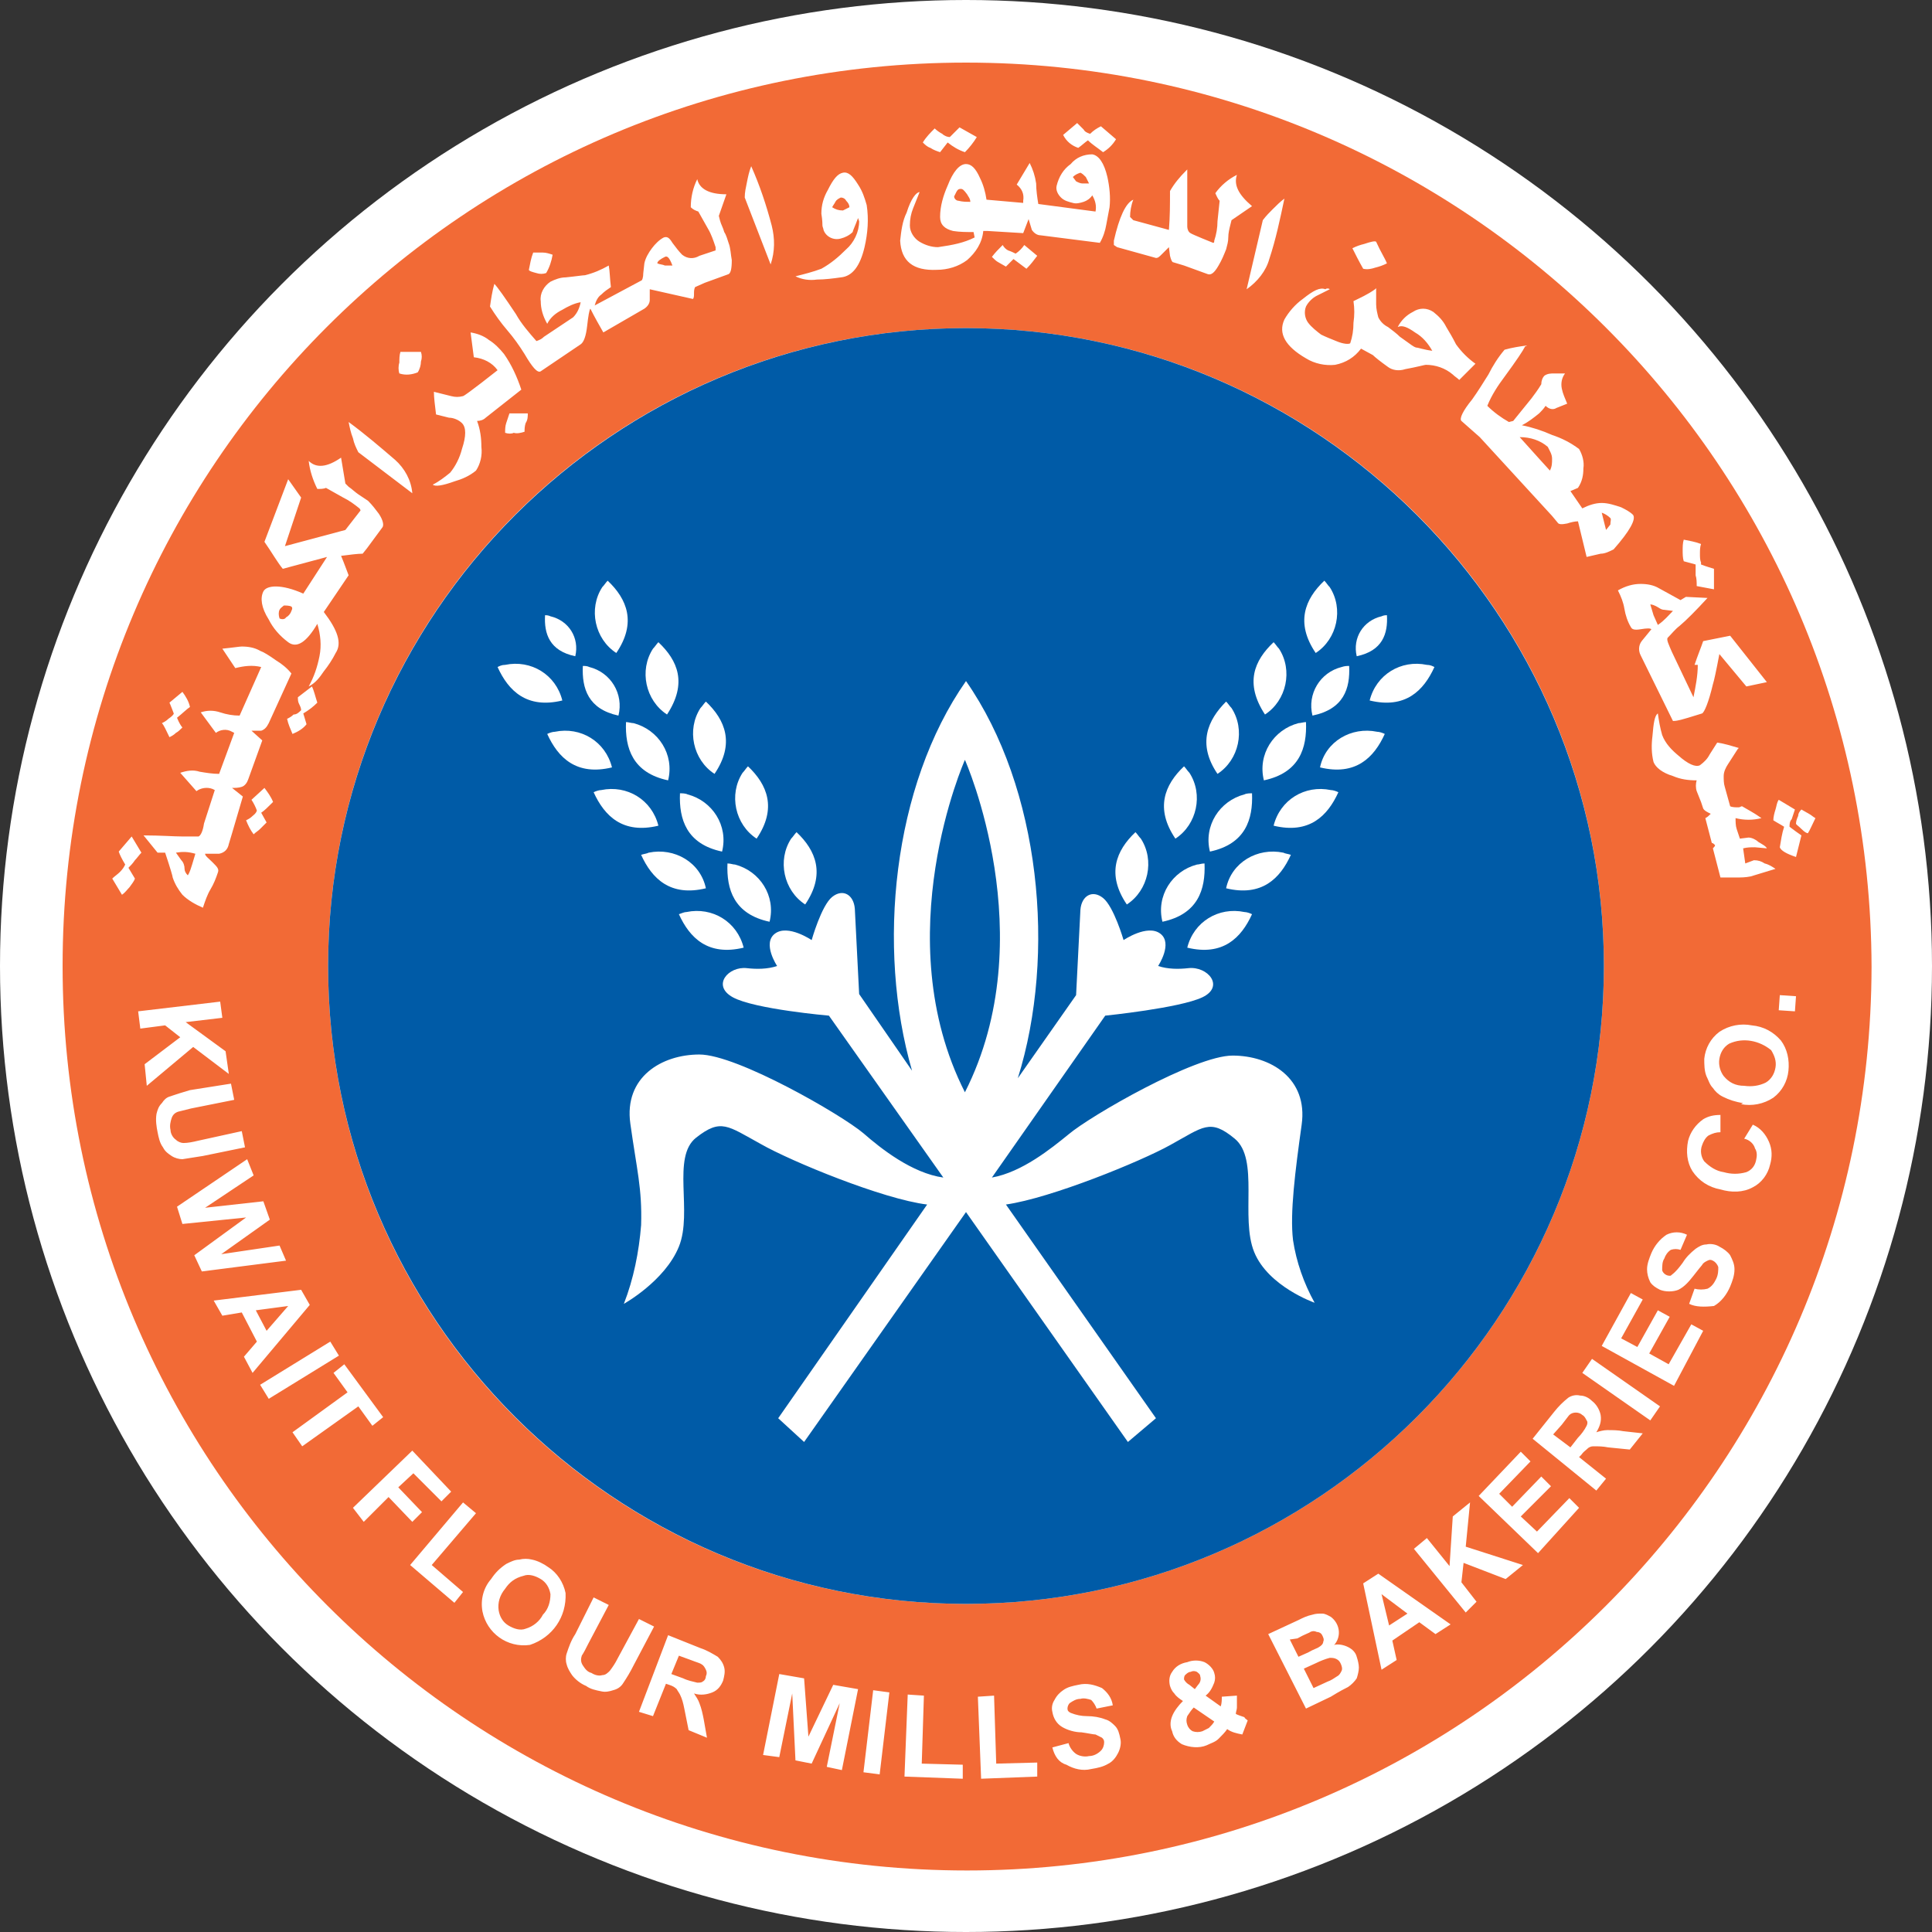 <?xml version="1.0" encoding="utf-8"?>
<!-- Generator: Adobe Illustrator 23.0.2, SVG Export Plug-In . SVG Version: 6.00 Build 0)  -->
<svg version="1.1" id="Layer_1" xmlns="http://www.w3.org/2000/svg" xmlns:xlink="http://www.w3.org/1999/xlink" x="0px" y="0px"
	 viewBox="0 0 179 179" style="enable-background:new 0 0 179 179;" xml:space="preserve">
<rect x="0" y="0" width="179" height="179" fill="#333333" stroke="none"/>
<style type="text/css">
	.st0{fill:#FFFFFF;}
	.st1{fill:#F26A36;}
	.st2{fill:#005BA7;}
</style>
<title>logo</title>
<g id="Layer_3">
	<circle class="st0" cx="89.5" cy="89.5" r="89.5"/>
</g>
<path class="st1" d="M89.5,5.8C43.2,5.8,5.8,43.2,5.8,89.5s37.5,83.8,83.8,83.8c46.2,0,83.7-37.5,83.8-83.7
	C173.3,43.3,135.8,5.8,89.5,5.8C89.5,5.8,89.5,5.8,89.5,5.8 M89.5,148.6c-32.6,0-59.1-26.4-59.1-59.1c0-32.6,26.4-59.1,59.1-59.1
	c32.6,0,59.1,26.4,59.1,59.1c0,0,0,0,0,0C148.6,122.1,122.1,148.6,89.5,148.6L89.5,148.6"/>
<path class="st2" d="M30.4,89.5c0-32.6,26.5-59.1,59.1-59.1s59.1,26.5,59.1,59.1s-26.5,59.1-59.1,59.1l0,0
	C56.9,148.6,30.4,122.1,30.4,89.5"/>
<path class="st0" d="M111.6,80c0.1,2.4-0.6,4.7-3.9,5.4c-0.6-2.4,0.9-4.7,3.2-5.3C111.1,80.1,111.3,80,111.6,80"/>
<path class="st0" d="M116,73.5c0.1,2.4-0.6,4.7-3.9,5.4c-0.6-2.4,0.9-4.7,3.2-5.3C115.5,73.5,115.8,73.5,116,73.5"/>
<path class="st0" d="M121,66.9c0.1,2.4-0.6,4.7-3.9,5.4c-0.6-2.4,0.9-4.7,3.2-5.3C120.5,67,120.8,66.9,121,66.9"/>
<path class="st0" d="M125,61.7c0.1,2.1-0.5,4-3.4,4.6c-0.5-2,0.7-4,2.7-4.5C124.6,61.7,124.8,61.7,125,61.7"/>
<path class="st0" d="M128.5,57c0.1,1.7-0.4,3.3-2.8,3.8c-0.4-1.7,0.6-3.3,2.3-3.7C128.2,57,128.4,57,128.5,57"/>
<path class="st0" d="M116,84.7c-1,2.2-2.7,3.9-6,3.1c0.6-2.4,2.9-3.8,5.3-3.3C115.5,84.5,115.8,84.6,116,84.7"/>
<path class="st0" d="M119.6,79.2c-1,2.2-2.7,3.9-6,3.1c0.5-2.4,2.9-3.8,5.3-3.3C119.1,79.1,119.3,79.1,119.6,79.2"/>
<path class="st0" d="M124,73.4c-1,2.2-2.7,3.9-6,3.1c0.6-2.4,2.9-3.8,5.3-3.3C123.5,73.2,123.8,73.3,124,73.4"/>
<path class="st0" d="M128.3,68c-1,2.2-2.7,3.9-6,3.1c0.5-2.4,2.9-3.8,5.3-3.3C127.8,67.8,128.1,67.9,128.3,68"/>
<path class="st0" d="M132.9,61.8c-1,2.2-2.7,3.9-6,3.1c0.6-2.4,2.9-3.8,5.3-3.3C132.5,61.6,132.7,61.7,132.9,61.8"/>
<path class="st0" d="M105.2,77.1c-1.8,1.7-2.7,3.9-0.8,6.7c2-1.3,2.6-4.1,1.3-6.1C105.5,77.5,105.4,77.3,105.2,77.1"/>
<path class="st0" d="M109.7,71c-1.8,1.7-2.7,3.9-0.8,6.7c2-1.3,2.6-4.1,1.3-6.1C110,71.4,109.9,71.2,109.7,71"/>
<path class="st0" d="M113.6,65c-1.7,1.7-2.7,3.9-0.8,6.7c2-1.3,2.6-4.1,1.3-6.1C113.9,65.4,113.8,65.2,113.6,65"/>
<path class="st0" d="M118,59.5c-1.8,1.7-2.7,3.8-0.8,6.7c2-1.3,2.6-4.1,1.3-6.1C118.3,59.9,118.2,59.7,118,59.5"/>
<path class="st0" d="M122.7,53.8c-1.8,1.7-2.7,3.9-0.8,6.7c2-1.3,2.6-4.1,1.3-6.1C123,54.2,122.9,54,122.7,53.8"/>
<path class="st0" d="M67.4,80c-0.1,2.4,0.6,4.7,3.9,5.4c0.6-2.4-0.9-4.7-3.2-5.3C67.9,80.1,67.7,80,67.4,80"/>
<path class="st0" d="M63,73.5c-0.1,2.4,0.6,4.7,3.9,5.4c0.6-2.4-0.9-4.7-3.2-5.3C63.5,73.5,63.2,73.5,63,73.5"/>
<path class="st0" d="M58,66.9c-0.1,2.4,0.6,4.7,3.9,5.4c0.6-2.4-0.9-4.7-3.2-5.3C58.5,67,58.2,66.9,58,66.9"/>
<path class="st0" d="M54,61.7c-0.1,2.1,0.5,4,3.3,4.6c0.5-2-0.7-4-2.7-4.5C54.4,61.7,54.2,61.7,54,61.7"/>
<path class="st0" d="M50.5,57c-0.1,1.7,0.4,3.3,2.8,3.8c0.4-1.7-0.6-3.3-2.3-3.7C50.8,57,50.6,57,50.5,57"/>
<path class="st0" d="M62.9,84.7c1,2.2,2.7,3.9,6,3.1c-0.6-2.4-2.9-3.8-5.3-3.3C63.4,84.5,63.2,84.6,62.9,84.7"/>
<path class="st0" d="M59.4,79.2c1,2.2,2.7,3.9,6,3.1c-0.5-2.4-2.9-3.8-5.3-3.3C59.9,79.1,59.7,79.1,59.4,79.2"/>
<path class="st0" d="M55,73.4c1,2.2,2.7,3.9,6,3.1c-0.6-2.4-2.9-3.8-5.3-3.3C55.5,73.2,55.2,73.3,55,73.4"/>
<path class="st0" d="M50.7,68c1,2.2,2.7,3.9,6,3.1c-0.6-2.4-2.9-3.8-5.3-3.3C51.2,67.8,50.9,67.9,50.7,68"/>
<path class="st0" d="M46.1,61.8c1,2.2,2.7,3.9,6,3.1c-0.6-2.4-2.9-3.8-5.3-3.3C46.5,61.6,46.3,61.7,46.1,61.8"/>
<path class="st0" d="M73.8,77.1c1.8,1.7,2.7,3.9,0.8,6.7c-2-1.3-2.6-4.1-1.3-6.1C73.5,77.5,73.6,77.3,73.8,77.1"/>
<path class="st0" d="M69.3,71c1.8,1.7,2.7,3.9,0.8,6.7c-2-1.3-2.6-4.1-1.3-6.1C69,71.4,69.1,71.2,69.3,71"/>
<path class="st0" d="M65.4,65c1.8,1.7,2.7,3.9,0.8,6.7c-2-1.3-2.6-4.1-1.3-6.1C65.1,65.4,65.2,65.2,65.4,65"/>
<path class="st0" d="M61,59.5c1.8,1.7,2.7,3.8,0.8,6.7c-2-1.3-2.6-4.1-1.3-6.1C60.7,59.9,60.8,59.7,61,59.5"/>
<path class="st0" d="M56.3,53.8c1.8,1.7,2.7,3.9,0.8,6.7c-2-1.3-2.6-4.1-1.3-6.1C56,54.2,56.1,54,56.3,53.8"/>
<path class="st0" d="M104.5,133.6l-15-21.3l-15,21.3l-2.4-2.2l13.8-19.8c-4.1-0.5-12.6-4-15.4-5.6c-3.1-1.7-3.7-2.4-6-0.6
	s-0.3,6.9-1.6,10.1s-5.1,5.3-5.1,5.3c0.9-2.3,1.4-4.8,1.6-7.3c0.1-3.4-0.4-5.1-1-9.4s2.9-6.4,6.4-6.4s13.2,5.6,15.2,7.3
	c1.6,1.4,4.5,3.7,7.4,4.1l-10.6-15c0,0-6.9-0.6-8.9-1.7s-0.4-2.9,1.3-2.7c0.9,0.1,1.9,0.1,2.8-0.2c0,0-1.4-2.1-0.2-3
	s3.4,0.6,3.4,0.6s0.9-3.2,1.9-4s2-0.2,2.1,1.1l0.4,7.9l4.9,7.1c-3.3-11.4-1.8-26.4,5-36.1c6.9,9.9,8.4,25.3,4.8,36.8l5.4-7.7
	l0.4-7.9c0.1-1.3,1.1-1.9,2.1-1.1c1,0.8,1.9,3.9,1.9,3.9s2.2-1.5,3.4-0.6s-0.2,3-0.2,3c0.9,0.3,1.9,0.3,2.8,0.2
	c1.8-0.2,3.4,1.7,1.3,2.7s-9,1.7-9,1.7l-10.5,15c2.8-0.5,5.5-2.7,7.1-4c2-1.7,11.7-7.3,15.2-7.3s7,2.1,6.4,6.4s-1.1,8.2-0.8,10.7
	c0.3,2,1,4,2,5.8c0,0-4.3-1.5-5.6-4.7s0.5-8.6-1.8-10.5s-2.9-1.1-6,0.6c-2.7,1.5-11,4.9-15.2,5.5l13.9,19.8L104.5,133.6z
	 M89.4,101.2c7.3-14.4,0-30.8,0-30.8S82.1,86.8,89.4,101.2"/>
<path class="st0" d="M11.6,80.1c-0.3-0.5-0.5-0.9-0.6-1.2l1.2-1.4c0.3,0.5,0.6,1,0.9,1.5c-0.2,0.2-0.4,0.5-0.6,0.7
	c-0.2,0.3-0.4,0.5-0.6,0.7l0.6,1c-0.1,0.3-0.3,0.5-0.5,0.8c-0.2,0.2-0.4,0.5-0.7,0.7c-0.3-0.5-0.6-1-0.9-1.5
	c0.2-0.2,0.5-0.4,0.7-0.6C11.4,80.5,11.5,80.3,11.6,80.1 M16.3,79l0.5,0.7c0.2,0.2,0.3,0.5,0.3,0.8c0,0.2,0.1,0.4,0.3,0.6
	c0.2-0.3,0.3-0.7,0.4-1l0.3-1C17.4,78.9,16.9,78.9,16.3,79 M19.9,73.2l-0.2-0.1c-0.5-0.2-1.1-0.1-1.5,0.2l-1.5-1.7
	c0.6-0.2,1.2-0.3,1.8-0.1c0.6,0.1,1.2,0.2,1.8,0.2l1.4-3.8l-0.2-0.1c-0.5-0.3-1.1-0.2-1.5,0.1L18.6,66c0.6-0.2,1.2-0.2,1.8,0
	c0.6,0.2,1.2,0.3,1.8,0.3l2-4.5c-0.8-0.2-1.6-0.1-2.4,0.1l-1.2-1.8c1-0.1,1.6-0.2,1.8-0.2c0.6,0,1.2,0.1,1.7,0.4
	c0.3,0.1,0.8,0.4,1.5,0.9c0.5,0.3,1,0.7,1.4,1.2L24.9,67c-0.2,0.4-0.4,0.6-0.7,0.7c-0.3,0-0.6,0-0.9,0l1,0.9L23,72.2
	c-0.1,0.3-0.3,0.6-0.6,0.7c-0.3,0.1-0.6,0.1-0.9,0.1l1,0.8l-1,3.4l-0.3,1c-0.1,0.5-0.4,0.8-0.9,0.9H19c0,0.2,0.3,0.4,0.7,0.8
	s0.6,0.6,0.5,0.9c-0.2,0.6-0.4,1.1-0.7,1.6c-0.3,0.5-0.5,1.1-0.7,1.7c-0.7-0.3-1.4-0.7-1.9-1.2c-0.4-0.5-0.7-1-0.9-1.6
	c0-0.1-0.2-0.8-0.7-2.3h-0.7l-1.3-1.6c1.6,0,2.8,0.1,3.6,0.1c0.5,0,1,0,1.5,0c0.2-0.1,0.4-0.5,0.5-1.2L19.9,73.2z M165.8,76.6
	c0.4,0.3,0.8,0.6,1.1,0.8l-0.5,2c-0.9-0.3-1.4-0.6-1.5-0.9c0.1-0.6,0.2-1.3,0.4-1.9c-0.3-0.2-0.7-0.4-1-0.6c0-0.3,0.1-0.7,0.2-1
	c0.1-0.3,0.1-0.6,0.3-0.9c0.5,0.3,1,0.6,1.5,0.9c-0.1,0.3-0.2,0.6-0.3,0.9C165.8,76.1,165.8,76.4,165.8,76.6 M166.9,75l0.7,0.4
	c0.2,0.1,0.4,0.3,0.6,0.4c-0.3,0.6-0.5,1.1-0.7,1.4c-0.1,0-0.3-0.1-0.6-0.4s-0.5-0.4-0.5-0.5c0-0.2,0.1-0.5,0.2-0.7
	C166.6,75.4,166.7,75.2,166.9,75 M161,69.4l-0.9,1.4c-0.2,0.3-0.4,0.7-0.4,1.1c0,0.3,0,0.7,0.1,1l0.5,1.8c0.2,0.1,0.5,0.1,0.8,0.1
	c0.1,0,0.2-0.1,0.3-0.1c0.5,0.3,1.1,0.6,1.8,1.1c-0.8,0.2-1.6,0.2-2.4,0c0,0.3,0,0.7,0.1,1c0.1,0.3,0.2,0.6,0.3,0.9l0.8-0.1
	c0.3,0,0.7,0.2,0.9,0.4c0.5,0.3,0.7,0.4,0.8,0.6l-1.1-0.1c-0.4,0-0.7,0-1.1,0.1l0.2,1.4l0.8-0.3c0.4,0,0.7,0.1,1,0.3
	c0.4,0.1,0.7,0.3,1,0.5l-2.3,0.7c-0.5,0.1-0.9,0.1-1.4,0.1h-1.4l-0.7-2.7c0.1-0.1,0.2-0.2,0.2-0.3c-0.1-0.1-0.2-0.2-0.3-0.2
	l-0.6-2.3c0.2-0.1,0.3-0.2,0.5-0.4c-0.4-0.2-0.6-0.3-0.7-0.5l-0.2-0.6l-0.4-1c-0.1-0.3-0.1-0.7,0-1c-0.8,0-1.5-0.1-2.2-0.4
	c-1-0.3-1.6-0.8-1.8-1.3c-0.2-0.8-0.2-1.6-0.1-2.4c0.1-1.2,0.2-1.9,0.5-2.1c0.1,0.7,0.2,1.3,0.4,2c0.3,0.8,0.9,1.4,1.5,1.9
	c0.9,0.8,1.6,1.1,2,0.9c0.4-0.3,0.7-0.6,0.9-1l0.7-1.1c0.7,0.1,1.3,0.3,2,0.5 M156.2,55.3l2,0.1c-1.1,1.2-2,2.1-2.6,2.6
	c-0.4,0.3-0.7,0.7-1.1,1.1c-0.1,0.2,0.1,0.6,0.4,1.3l2,4.2c0.2-1,0.4-2,0.4-3H157c0.3-0.9,0.6-1.6,0.8-2.2l2.5-0.5l3.4,4.3l-1.9,0.4
	l-2.5-3c-0.3,1.6-0.5,2.5-0.6,2.8c-0.4,1.7-0.8,2.6-1,2.7l-1.3,0.4c-0.4,0.1-0.9,0.3-1.4,0.3l-3-6.1c-0.2-0.4-0.2-0.9,0.1-1.3
	l0.9-1.1c-0.1-0.1-0.4-0.1-1,0s-0.8,0-0.9-0.2c-0.3-0.5-0.5-1.1-0.6-1.7c-0.1-0.6-0.3-1.1-0.6-1.7c0.7-0.4,1.4-0.6,2.1-0.6
	c0.6,0,1.2,0.1,1.7,0.4l2,1.1L156.2,55.3z M155,56.6l-0.8-0.1c-0.3,0-0.5-0.2-0.7-0.3c-0.2-0.1-0.4-0.2-0.6-0.2
	c0.1,0.3,0.2,0.7,0.3,1l0.4,0.9C154.2,57.5,154.6,57,155,56.6 M157.6,52.3c0.5,0.2,0.9,0.3,1.2,0.4v1.9c-0.5-0.1-1.1-0.2-1.6-0.3
	c0-0.3,0-0.7-0.1-1c0-0.3,0-0.7,0-1L156,52c-0.1-0.3-0.1-0.7-0.1-1c0-0.3,0-0.7,0.1-1c0.5,0.1,1.1,0.2,1.6,0.4
	c-0.1,0.3-0.1,0.6-0.1,0.9c0,0.3,0,0.6,0.1,0.8 M149.2,48c-0.2-0.2-0.5-0.4-0.8-0.5l0.4,1.6l0.4-0.5C149.2,48.3,149.3,48.1,149.2,48
	 M143.4,41.4c-0.7-0.6-1.6-0.9-2.6-0.9l1.8,2l1,1.1c0.2-0.4,0.2-0.7,0.2-1.1C143.8,42.1,143.6,41.8,143.4,41.4 M141.3,32.1
	c-0.2,0.4-0.8,1.3-1.9,2.8c-0.6,0.8-1.2,1.7-1.6,2.7c0.6,0.6,1.3,1.1,2,1.5l0.4-0.1l1.7-2.1c0.3-0.4,0.6-0.8,0.9-1.3
	c0-0.3,0.1-0.6,0.3-0.8c0.3-0.2,0.6-0.2,0.9-0.2c0.3,0,0.7,0,1,0c-0.3,0.4-0.4,0.9-0.3,1.4c0.1,0.5,0.3,0.9,0.5,1.4l-1,0.4
	c-0.3,0.2-0.7,0.1-1-0.2c-0.2,0.3-0.4,0.5-0.6,0.7c-0.5,0.4-1,0.8-1.6,1.1c1,0.2,1.9,0.5,2.8,0.9c0.9,0.3,1.7,0.7,2.5,1.3
	c0.3,0.5,0.5,1.2,0.4,1.8c0,0.6-0.1,1.2-0.5,1.8l-0.7,0.3l1.1,1.6c0.6-0.3,1.2-0.5,1.8-0.5c0.6,0,1.2,0.2,1.8,0.4
	c0.4,0.2,0.8,0.4,1.1,0.7c0.3,0.4-0.3,1.5-1.8,3.2c-0.4,0.2-0.8,0.4-1.2,0.4c-0.4,0.1-0.9,0.2-1.3,0.3l-0.8-3.3
	c-0.3,0-0.7,0.1-1,0.2c-0.5,0.1-0.8,0.1-0.9-0.1l-0.5-0.6l-6.7-7.3l-1.7-1.5c-0.2-0.2,0.1-0.9,1-2c0.5-0.7,1-1.5,1.5-2.3
	c0.4-0.8,0.9-1.6,1.5-2.3c0.7-0.2,1.4-0.3,2.1-0.4 M125.3,23c0.4-0.2,0.7-0.3,1.1-0.4c0.6-0.2,1-0.3,1.1-0.2c0.4,0.9,0.8,1.5,1,2
	c-0.4,0.2-0.7,0.3-1.1,0.4c-0.3,0.1-0.7,0.2-1.1,0.1C125.9,24.2,125.6,23.6,125.3,23 M127.5,26.7v1.5c0,0.4,0.1,0.8,0.2,1.2
	c0.2,0.4,0.5,0.7,0.9,0.9c0.4,0.3,0.8,0.6,1.1,0.9l0.7,0.5c0.3,0.2,0.5,0.4,0.8,0.5c0.2,0,0.7,0.2,1.5,0.3c-0.4-0.7-0.9-1.3-1.6-1.7
	c-0.7-0.5-1.2-0.7-1.6-0.5c0.3-0.6,0.8-1.1,1.4-1.4c0.6-0.4,1.3-0.4,1.9,0c0.5,0.4,0.9,0.8,1.2,1.4c0.3,0.5,0.6,1,0.9,1.6
	c0.5,0.7,1.1,1.3,1.8,1.8l-1.5,1.5c-0.2-0.2-0.4-0.3-0.6-0.5c-0.7-0.6-1.6-0.9-2.5-0.9c-0.1,0-0.8,0.2-1.9,0.4
	c-0.6,0.2-1.2,0.1-1.6-0.2c-0.7-0.5-1.2-0.9-1.4-1.1l-1.1-0.6c-0.6,0.8-1.4,1.3-2.4,1.5c-0.9,0.1-1.9-0.1-2.7-0.6
	c-1.9-1.1-2.6-2.3-2-3.6c0.4-0.7,1-1.4,1.7-1.9c1-0.8,1.6-1.1,2.1-0.9c0.1-0.1,0.3-0.1,0.4,0l-1.2,0.6c-0.4,0.2-0.8,0.6-1,1
	c-0.2,0.5-0.1,1.1,0.2,1.5c0.3,0.4,0.8,0.8,1.2,1.1c0.4,0.2,0.9,0.4,1.4,0.6c0.7,0.3,1.2,0.3,1.3,0.2c0.2-0.6,0.3-1.2,0.3-1.9
	c0.1-0.7,0.1-1.3,0-2c0.6-0.3,1.3-0.6,2-1.1 M117,20.4c0.3-0.4,0.6-0.7,0.9-1c0.4-0.4,0.7-0.7,1.1-1c-0.4,1.9-0.8,3.8-1.4,5.6
	c-0.3,1.1-1.1,2.1-2.1,2.8L117,20.4z M110,15.7c0,1.7,0,3,0,3.8V21c0,0.2,0.1,0.5,0.3,0.6c0.1,0.1,2.1,0.9,2.1,0.9
	c0.1,0,0.1-0.1,0.1-0.2c0.2-0.6,0.3-1.2,0.3-1.8l0.2-1.9c-0.2-0.2-0.3-0.5-0.4-0.7c0.5-0.7,1.2-1.3,2-1.7c-0.3,0.9,0.1,1.8,1.4,2.9
	l-1.9,1.3l-0.1,0.4c-0.1,0.4-0.2,0.8-0.2,1.2c0,0.4-0.1,0.7-0.2,1.1c-0.2,0.5-0.4,1-0.7,1.5c-0.4,0.7-0.7,0.9-1,0.8l-2.2-0.8l-1-0.3
	c-0.1,0-0.2-0.2-0.3-0.6l-0.1-0.8l-0.6,0.6c-0.3,0.3-0.4,0.4-0.6,0.4l-3.6-1l-0.3-0.2v-0.4c0.5-2.2,1.1-3.5,1.8-3.8
	c-0.2,0.5-0.3,1.1-0.3,1.6c0.1,0.1,0.2,0.2,0.3,0.3l3.3,0.9c0.1-1.2,0.1-2.4,0.1-3.6c0.4-0.7,0.9-1.3,1.5-1.9 M101,12.4
	c0.3-0.3,0.6-0.5,1-0.7l1.4,1.2c-0.3,0.5-0.7,0.9-1.2,1.2c-0.5-0.4-1-0.7-1.4-1.1c-0.3,0.2-0.6,0.5-0.9,0.7
	c-0.6-0.2-1.1-0.6-1.4-1.2l1.3-1.1c0.2,0.2,0.4,0.4,0.6,0.6C100.5,12.2,100.7,12.3,101,12.4 M100.1,16c-0.3,0.1-0.5,0.2-0.7,0.4
	l0.3,0.4c0.2,0.1,0.4,0.2,0.6,0.2c0.2,0,0.4,0,0.6,0c-0.1-0.2-0.2-0.4-0.3-0.6C100.4,16.2,100.3,16.1,100.1,16 M90.3,22l-0.1-0.5
	c-0.6,0-1.3,0-1.9-0.1c-0.8-0.2-1.2-0.6-1.2-1.3c0-1,0.3-2,0.7-2.9c0.5-1.3,1.1-2,1.7-2c0.5,0,0.9,0.4,1.3,1.3
	c0.3,0.6,0.5,1.3,0.6,2l3.4,0.3v-0.2c0.1-0.6-0.1-1.1-0.6-1.5l1.2-2c0.3,0.6,0.5,1.2,0.6,1.9c0,0.6,0.1,1.3,0.2,1.9l5.3,0.7
	c0.1-0.5,0-1-0.3-1.5c-0.2,0.3-0.5,0.5-0.8,0.6c-0.3,0.1-0.7,0.2-1,0.1c-0.4-0.1-0.8-0.2-1.1-0.5c-0.3-0.3-0.5-0.7-0.4-1.1
	c0.2-0.8,0.6-1.5,1.3-2c0.5-0.6,1.2-0.9,2-0.9c0.6,0.1,1.1,0.8,1.4,2.1c0.2,0.9,0.3,1.9,0.2,2.8c-0.1,0.5-0.2,1.1-0.3,1.6
	c-0.1,0.6-0.3,1.2-0.6,1.7l-5.5-0.7c-0.3,0-0.6-0.2-0.8-0.5c-0.1-0.3-0.2-0.7-0.3-1l-0.5,1.3l-3.3-0.2l-0.4,0
	c-0.1,1.1-0.7,2-1.5,2.7c-0.8,0.6-1.8,0.9-2.8,0.9c-2.2,0.1-3.3-0.8-3.4-2.7c0.1-0.9,0.2-1.8,0.6-2.6c0.4-1.3,0.9-1.9,1.2-1.9
	l-0.6,1.5c-0.2,0.5-0.3,1-0.3,1.6c0,0.6,0.4,1.2,0.9,1.5c0.5,0.3,1.1,0.5,1.7,0.5C88.3,22.7,89.3,22.5,90.3,22 M89,17.5
	c-0.2,0-0.3,0.1-0.4,0.3l-0.2,0.4c0,0.2,0.2,0.4,0.4,0.4c0.4,0.1,0.7,0.1,1.1,0.1c0-0.3-0.2-0.5-0.3-0.7
	C89.3,17.6,89.2,17.5,89,17.5 M94.1,23.5c0.3-0.2,0.6-0.5,0.8-0.8l1.2,1c-0.3,0.4-0.6,0.8-1,1.2c-0.4-0.3-0.8-0.6-1.2-0.9l-0.7,0.7
	c-0.2-0.1-0.5-0.3-0.7-0.4c-0.2-0.1-0.4-0.3-0.6-0.5c0.3-0.4,0.6-0.7,1-1.1c0.1,0.2,0.3,0.4,0.5,0.5C93.7,23.3,93.9,23.4,94.1,23.5
	 M88,12.7c0.4-0.4,0.7-0.7,0.9-0.9l1.6,0.9c-0.3,0.5-0.7,1-1.1,1.4c-0.6-0.2-1.1-0.5-1.6-0.9l-0.7,0.9c-0.3-0.1-0.6-0.2-0.9-0.4
	c-0.3-0.1-0.5-0.3-0.7-0.5c0.3-0.5,0.7-0.9,1.1-1.3c0.2,0.2,0.5,0.4,0.7,0.5C87.5,12.6,87.8,12.7,88,12.7 M77.9,25.7
	c-0.7,0.1-1.5,0.2-2.2,0.2c-0.7,0.1-1.4,0-2-0.3c0.8-0.2,1.6-0.4,2.4-0.7c0.9-0.5,1.6-1.1,2.3-1.8c0.7-0.6,1.2-1.6,1.2-2.6l-0.1-0.3
	C79.2,21,79,21.4,79,21.5c-0.3,0.3-0.7,0.5-1.1,0.6c-0.7,0.2-1.4-0.2-1.6-0.8c0-0.1-0.1-0.3-0.1-0.4c0-0.1,0-0.5-0.1-1.1
	c0-0.8,0.2-1.5,0.6-2.2c0.5-1,0.9-1.5,1.4-1.6s0.9,0.3,1.4,1.1c0.4,0.6,0.6,1.2,0.8,1.9c0.2,1.3,0.1,2.6-0.2,3.9
	C79.7,24.6,79,25.6,77.9,25.7 M78.7,19.2c0-0.2-0.1-0.4-0.3-0.6c-0.1-0.2-0.3-0.3-0.5-0.3c-0.2,0.1-0.4,0.2-0.5,0.4
	c-0.1,0.2-0.2,0.3-0.3,0.5c0.3,0.2,0.6,0.3,1,0.3C78.3,19.4,78.5,19.3,78.7,19.2 M69,18.3c0-0.5,0.1-0.9,0.2-1.4
	c0.1-0.5,0.2-1,0.4-1.5c0.8,1.8,1.4,3.6,1.9,5.5c0.3,1.2,0.3,2.4-0.1,3.6L69,18.3z M61.6,23.8c-0.4,0.2-0.7,0.4-0.7,0.6
	c0.2,0.1,0.5,0.1,0.7,0.2c0.2,0,0.5,0,0.7,0C62,23.8,61.8,23.7,61.6,23.8 M45.8,26.3c0.3,0.3,1,1.3,2,2.8c0.5,0.9,1.2,1.7,1.9,2.5
	c0.3-0.1,0.5-0.2,0.7-0.4l2.7-1.8c0.4-0.4,0.6-0.9,0.7-1.4c-0.6,0.1-1.2,0.4-1.7,0.7c-0.6,0.3-1.1,0.7-1.4,1.3
	c-0.4-0.7-0.6-1.4-0.6-2.1c-0.1-0.7,0.3-1.4,0.9-1.8c0.4-0.2,0.9-0.4,1.4-0.4c1-0.1,1.6-0.2,1.8-0.2c0.8-0.2,1.5-0.5,2.2-0.9
	c0.1,0.5,0.1,1.2,0.2,2c-0.3,0.2-0.6,0.4-0.9,0.7c-0.3,0.2-0.5,0.6-0.6,1l4.3-2.3c0.1,0,0.2-0.3,0.2-0.7l0.1-0.9
	c0.1-0.5,0.4-1,0.7-1.4c0.3-0.4,0.7-0.8,1.1-1c0.3-0.1,0.5,0,0.8,0.5c0.3,0.4,0.6,0.8,0.9,1.1c0.5,0.4,1.1,0.4,1.6,0.1l1.5-0.5
	c0-0.1,0-0.2,0-0.3c-0.2-0.6-0.4-1.2-0.7-1.7l-0.9-1.6c-0.3-0.1-0.5-0.2-0.7-0.4c0-0.9,0.2-1.8,0.6-2.6c0.2,0.9,1.1,1.4,2.7,1.4
	L66.6,20l0.1,0.4c0.1,0.4,0.3,0.7,0.4,1.1c0.2,0.3,0.3,0.7,0.4,1c0.2,0.5,0.2,1.1,0.3,1.6c0,0.8-0.1,1.2-0.3,1.3l-2.2,0.8l-0.9,0.4
	c-0.1,0.2-0.1,0.4-0.1,0.6c0,0.2,0,0.4-0.1,0.5l-4-0.9v1c0,0.3-0.2,0.6-0.5,0.8l-3.8,2.2c-0.4-0.7-0.8-1.4-1.2-2.2
	c-0.1,0.1-0.2,0.7-0.3,1.6s-0.3,1.5-0.6,1.7l-3.7,2.5c-0.3,0.2-0.8-0.4-1.5-1.6c-0.5-0.8-1-1.5-1.6-2.2c-0.6-0.7-1.1-1.4-1.6-2.2
	C45.5,27.7,45.6,27,45.8,26.3 M49.4,23.4l0.9,0c0.3,0,0.6,0.1,0.9,0.2c-0.1,0.6-0.3,1.2-0.6,1.7c-0.3,0.1-0.6,0.1-0.9,0
	C49.3,25.2,49,25.1,49,25C49.1,24.5,49.2,23.9,49.4,23.4 M46.8,40.1c0-0.3,0-0.6,0.1-0.9c0.1-0.3,0.2-0.6,0.3-0.9l0.9,0
	c0.4,0,0.7,0,0.8,0c0,0.3,0,0.6-0.2,0.9c-0.1,0.3-0.1,0.6-0.1,0.8c-0.3,0.1-0.7,0.2-1,0.1C47.4,40.2,47.1,40.2,46.8,40.1 M37,34.6
	c-0.1-0.3-0.1-0.7,0-1c0-0.3,0-0.7,0.1-1c0.8,0,1.5,0,1.9,0c0.1,0.3,0.1,0.6,0,0.9c0,0.3-0.1,0.7-0.3,1C38.2,34.7,37.6,34.8,37,34.6
	 M40.2,36.3l1.6,0.4c0.4,0.1,0.7,0.1,1.1,0c0.3-0.1,3.2-2.4,3.2-2.4c-0.5-0.7-1.3-1.1-2.2-1.2l-0.3-2.3c0.6,0.1,1.2,0.3,1.7,0.7
	c0.5,0.3,1,0.8,1.4,1.3c0.7,1,1.2,2.1,1.6,3.3L45,38.7c-0.2,0.2-0.5,0.3-0.8,0.3c0.3,0.8,0.4,1.6,0.4,2.4c0.1,0.8-0.1,1.6-0.5,2.2
	c-0.6,0.5-1.3,0.8-2,1c-1.1,0.4-1.8,0.5-2,0.3c0.6-0.3,1.1-0.7,1.6-1.1c0.5-0.6,0.9-1.4,1.1-2.2c0.4-1.2,0.4-2,0-2.4
	c-0.3-0.3-0.8-0.5-1.2-0.5l-1.2-0.3C40.3,37.6,40.2,36.8,40.2,36.3 M33.2,41.9c-0.2-0.4-0.4-0.8-0.5-1.3c-0.2-0.5-0.3-1-0.4-1.5
	c1.5,1.1,2.9,2.3,4.3,3.5c0.9,0.8,1.5,1.9,1.6,3.1L33.2,41.9z M28.6,63.6c0.5-0.9,0.8-1.8,1-2.8c0.2-1,0.1-2-0.2-3
	c-1,1.7-1.9,2.3-2.7,1.7c-0.8-0.6-1.4-1.3-1.8-2.1c-0.7-1.1-0.8-2-0.5-2.6s1.7-0.7,3.7,0.2l2.2-3.4l-4.1,1.1c-0.5-0.6-1-1.5-1.7-2.5
	l2.2-5.8l1.2,1.7l-1.5,4.5l5.6-1.5l1.4-1.8c0-0.1-0.1-0.2-0.1-0.2c-0.5-0.4-0.9-0.7-1.5-1l-1.6-0.9c-0.2,0.1-0.5,0.1-0.8,0.1
	c-0.4-0.8-0.7-1.7-0.8-2.6c0.7,0.7,1.7,0.6,3-0.3l0.4,2.4l0.3,0.3c0.3,0.2,0.6,0.5,0.9,0.7c0.3,0.2,0.6,0.4,0.9,0.6
	c0.4,0.4,0.7,0.8,1,1.2c0.4,0.6,0.5,1.1,0.3,1.3L34,50.8l-0.4,0.5c-0.5,0-1.2,0.1-2,0.2c0.3,0.7,0.5,1.3,0.7,1.8L30,56.7
	c1.3,1.7,1.7,2.9,1.1,3.8c-0.3,0.6-0.7,1.2-1.1,1.7C29.6,62.8,29.2,63.3,28.6,63.6 M25.9,56.5c-0.1,0.2-0.1,0.5,0,0.8
	c0.2,0.1,0.5,0.1,0.6-0.1c0.2-0.1,0.4-0.3,0.5-0.6c0.1-0.2,0.1-0.3,0-0.4c-0.2-0.1-0.5-0.1-0.7-0.1C26.2,56.2,26,56.3,25.9,56.5
	 M27.9,65.8c0-0.2-0.1-0.4-0.2-0.6c-0.1-0.2-0.1-0.4-0.1-0.6l1.3-1c0.2,0.4,0.3,0.9,0.5,1.5c-0.4,0.4-0.8,0.7-1.3,1
	c0.1,0.3,0.2,0.7,0.3,1c-0.3,0.4-0.8,0.7-1.3,0.9c-0.2-0.5-0.4-0.9-0.5-1.4c0.2-0.1,0.4-0.2,0.6-0.4C27.5,66.2,27.7,66,27.9,65.8
	 M16.1,66.1c-0.2-0.5-0.3-0.8-0.4-1l1.2-1c0.3,0.4,0.6,0.9,0.7,1.4c-0.3,0.2-0.7,0.6-1.2,1c0.2,0.5,0.4,0.8,0.5,0.9
	c-0.2,0.2-0.4,0.4-0.6,0.5c-0.2,0.2-0.4,0.3-0.6,0.4c-0.3-0.6-0.5-1.1-0.7-1.3c0.2-0.1,0.4-0.2,0.6-0.4
	C15.9,66.4,16.1,66.2,16.1,66.1 M23.8,75.1c-0.1-0.3-0.3-0.7-0.5-1l1.2-1.1c0.3,0.4,0.6,0.8,0.8,1.3c-0.5,0.5-0.8,0.8-1.1,1l0.5,0.9
	c-0.2,0.2-0.4,0.4-0.6,0.6c-0.2,0.2-0.4,0.3-0.6,0.5c-0.3-0.4-0.5-0.8-0.7-1.3c0.2-0.1,0.4-0.2,0.6-0.4
	C23.5,75.5,23.7,75.4,23.8,75.1"/>
<path class="st0" d="M166.3,93.7l-1.5-0.1l0.1-1.4l1.5,0.1L166.3,93.7z M12.8,93.7l7.6-0.9l0.2,1.5l-3.4,0.4l3.7,2.7l0.3,2.1
	L17.9,97l-4.3,3.6l-0.2-2l3.3-2.5L15.3,95L13,95.3L12.8,93.7z M21.4,100.4l0.3,1.5l-4,0.8c-0.4,0.1-0.8,0.2-1.2,0.3
	c-0.3,0.1-0.5,0.3-0.6,0.6c-0.1,0.3-0.2,0.7-0.1,1.1c0,0.3,0.2,0.7,0.5,0.9c0.2,0.2,0.5,0.3,0.7,0.3c0.4,0,0.9-0.1,1.3-0.2l4.1-0.9
	l0.3,1.5l-3.9,0.8c-0.6,0.1-1.3,0.2-1.9,0.3c-0.3,0-0.7-0.1-1-0.3c-0.3-0.2-0.6-0.4-0.8-0.8c-0.3-0.4-0.4-0.9-0.5-1.4
	c-0.1-0.5-0.2-1.1-0.1-1.7c0.1-0.4,0.2-0.7,0.5-1c0.2-0.3,0.4-0.5,0.7-0.6c0.6-0.2,1.2-0.4,1.9-0.6L21.4,100.4z M16.4,111.8l6.5-4.4
	l0.6,1.5l-4.5,3l5.4-0.6L25,113l-4.5,3.2l5.4-0.8l0.6,1.4l-7.8,1l-0.7-1.5l4.8-3.5l-5.9,0.6L16.4,111.8z M23.4,127.2l-0.8-1.5
	l1.2-1.4l-1.4-2.7l-1.8,0.3l-0.8-1.4l8.1-1l0.8,1.4L23.4,127.2z M24.7,123.3l2-2.3l-3,0.4L24.7,123.3z M24.1,128.3l6.5-4l0.8,1.3
	l-6.5,4L24.1,128.3z M27.1,132.7l5.1-3.7l-1.3-1.8l1-0.8l3.6,4.9l-1,0.8l-1.3-1.8L28,134L27.1,132.7z M32.7,139.7l5.5-5.3l3.6,3.8
	l-0.9,0.9l-2.6-2.6l-1.4,1.3l2.2,2.3l-0.9,0.9l-2.2-2.3l-2.3,2.3L32.7,139.7z M38,145l4.9-5.8l1.2,1L40,145l2.9,2.5l-0.8,1L38,145z
	 M45.5,146.3c0.4-0.6,0.8-1,1.4-1.4c0.4-0.2,0.8-0.4,1.2-0.4c0.4-0.1,0.8-0.1,1.2,0c0.5,0.1,1.1,0.4,1.5,0.7
	c0.8,0.5,1.4,1.4,1.6,2.4c0.1,2.2-1.2,4.1-3.3,4.8c-2.1,0.3-4-1.1-4.4-3.1C44.5,148.2,44.8,147.1,45.5,146.3 M46.8,147.2
	c-0.5,0.6-0.7,1.3-0.6,2c0.1,0.6,0.4,1.1,0.9,1.4c0.5,0.3,1.1,0.5,1.6,0.3c0.7-0.2,1.3-0.7,1.6-1.3c0.5-0.5,0.7-1.2,0.7-1.9
	c-0.1-0.6-0.4-1.1-0.9-1.4c-0.5-0.3-1.1-0.5-1.6-0.3C47.7,146.2,47.2,146.6,46.8,147.2 M55,148l1.4,0.7l-1.9,3.6
	c-0.2,0.4-0.4,0.8-0.6,1.1c-0.1,0.3-0.1,0.6,0.1,0.9c0.2,0.3,0.4,0.6,0.8,0.7c0.3,0.2,0.7,0.3,1,0.2c0.3,0,0.5-0.2,0.7-0.4
	c0.3-0.4,0.5-0.7,0.7-1.1l2-3.7l1.4,0.7l-1.9,3.6c-0.3,0.6-0.6,1.1-1,1.7c-0.2,0.3-0.5,0.5-0.9,0.6c-0.3,0.1-0.7,0.2-1.1,0.1
	c-0.5-0.1-1-0.2-1.4-0.5c-0.5-0.2-1-0.6-1.3-1c-0.2-0.3-0.4-0.6-0.5-1c-0.1-0.3-0.1-0.7,0-1c0.2-0.6,0.4-1.2,0.8-1.8L55,148z
	 M59.2,158.6l2.7-7.1l3,1.2c0.6,0.2,1.1,0.5,1.6,0.8c0.3,0.3,0.5,0.6,0.6,1c0.1,0.4,0,0.8-0.1,1.2c-0.2,0.5-0.5,0.9-1,1.1
	c-0.5,0.2-1.1,0.3-1.7,0.1c0.2,0.3,0.4,0.6,0.5,0.9c0.2,0.5,0.3,1,0.4,1.5l0.3,1.7l-1.7-0.7l-0.4-2c-0.1-0.5-0.2-0.9-0.4-1.3
	c-0.1-0.2-0.2-0.3-0.3-0.5c-0.2-0.2-0.4-0.3-0.7-0.4l-0.3-0.1l-1.2,3L59.2,158.6z M62.2,155.1l1.1,0.4c0.4,0.2,0.9,0.3,1.3,0.4
	c0.2,0,0.4,0,0.5-0.1c0.2-0.1,0.3-0.3,0.3-0.5c0.1-0.2,0.1-0.4,0-0.6c-0.1-0.2-0.2-0.4-0.4-0.5c-0.1-0.1-0.5-0.2-1-0.4l-1.1-0.4
	L62.2,155.1z M70.7,162.6l1.5-7.5l2.3,0.4l0.4,5.4l2.3-4.8l2.3,0.4l-1.5,7.5l-1.4-0.3l1.2-5.9l-2.6,5.6l-1.5-0.3l-0.3-6.2l-1.2,5.9
	L70.7,162.6z M80,164.2l0.9-7.6l1.5,0.2l-0.9,7.6L80,164.2z M83.8,164.6l0.3-7.6l1.5,0.1l-0.2,6.3l3.8,0.1v1.3L83.8,164.6z
	 M90.9,164.8l-0.3-7.6l1.5-0.1l0.2,6.3l3.8-0.1v1.3L90.9,164.8z M97.5,161.9l1.5-0.4c0.1,0.4,0.4,0.8,0.7,1c0.3,0.2,0.8,0.3,1.2,0.2
	c0.4,0,0.8-0.2,1.1-0.5c0.2-0.2,0.3-0.5,0.3-0.8c0-0.2-0.1-0.3-0.2-0.4c-0.2-0.1-0.4-0.2-0.6-0.3c-0.2,0-0.6-0.1-1.3-0.2
	c-0.6,0-1.3-0.2-1.8-0.5c-0.5-0.3-0.8-0.8-0.9-1.4c-0.1-0.4,0-0.8,0.2-1.1c0.2-0.4,0.5-0.7,0.8-0.9c0.4-0.3,0.9-0.4,1.4-0.5
	c0.8-0.2,1.5,0,2.2,0.3c0.5,0.4,0.9,0.9,1,1.6l-1.5,0.3c-0.1-0.3-0.3-0.6-0.5-0.8c-0.3-0.1-0.7-0.2-1-0.1c-0.4,0-0.7,0.2-1,0.4
	c-0.1,0.1-0.2,0.3-0.2,0.5c0,0.2,0.1,0.3,0.3,0.4c0.5,0.2,1,0.3,1.5,0.3c0.6,0,1.2,0.1,1.7,0.3c0.4,0.1,0.7,0.4,0.9,0.6
	c0.3,0.3,0.4,0.7,0.5,1.2c0.1,0.4,0,0.9-0.2,1.3c-0.2,0.4-0.5,0.8-0.9,1c-0.5,0.3-1,0.4-1.6,0.5c-0.8,0.2-1.6,0-2.3-0.4
	C98.1,163.3,97.7,162.7,97.5,161.9 M115.6,159.4l-0.5,1.3c-0.5-0.1-1-0.2-1.4-0.5c-0.2,0.3-0.5,0.6-0.8,0.9
	c-0.3,0.3-0.7,0.4-1.1,0.6c-0.7,0.3-1.6,0.2-2.3-0.1c-0.5-0.3-0.8-0.7-0.9-1.2c-0.2-0.4-0.2-0.9,0-1.4c0.2-0.5,0.6-1,1-1.4
	c-0.3-0.2-0.6-0.4-0.8-0.7c-0.2-0.2-0.3-0.4-0.4-0.7c-0.1-0.4-0.1-0.9,0.2-1.3c0.3-0.5,0.8-0.8,1.4-0.9c0.5-0.2,1.1-0.2,1.6,0
	c0.4,0.2,0.8,0.6,0.9,1c0.1,0.3,0.1,0.6,0,0.9c-0.2,0.5-0.4,0.9-0.8,1.2l1.4,1c0.1-0.3,0.1-0.6,0.1-0.9l1.4-0.1c0,0.4,0,0.7,0,1.1
	c0,0.2-0.1,0.4-0.1,0.6c0.2,0.1,0.5,0.2,0.8,0.3C115.3,159.2,115.5,159.3,115.6,159.4 M110.7,156.5l0.3-0.4c0.2-0.2,0.3-0.5,0.2-0.8
	c0-0.2-0.2-0.3-0.3-0.4c-0.2-0.1-0.4-0.1-0.6,0c-0.2,0-0.4,0.2-0.5,0.3c-0.1,0.1-0.1,0.3-0.1,0.4c0.1,0.2,0.3,0.4,0.5,0.5
	L110.7,156.5z M110.6,158.2c-0.2,0.2-0.4,0.5-0.6,0.8c-0.1,0.3-0.1,0.5,0,0.8c0.1,0.3,0.3,0.5,0.5,0.6c0.3,0.1,0.6,0.1,0.9,0
	c0.2-0.1,0.4-0.2,0.6-0.3c0.2-0.2,0.4-0.4,0.5-0.6L110.6,158.2z M117.5,151.4l2.8-1.3c0.4-0.2,0.8-0.4,1.3-0.5
	c0.3-0.1,0.6-0.1,0.9-0.1c0.3,0,0.6,0.2,0.8,0.3c0.8,0.6,1,1.7,0.4,2.5c0,0-0.1,0.1-0.1,0.1c0.4-0.1,0.9,0,1.3,0.2
	c0.4,0.2,0.7,0.5,0.8,0.9c0.1,0.3,0.2,0.7,0.2,1c0,0.3-0.1,0.7-0.2,1c-0.2,0.3-0.5,0.6-0.8,0.8c-0.2,0.1-0.8,0.4-1.6,0.9l-2.3,1.1
	L117.5,151.4z M119.5,151.9l0.8,1.6l0.9-0.4c0.5-0.3,0.9-0.4,1-0.5c0.2-0.1,0.4-0.3,0.4-0.5c0.1-0.2,0-0.4-0.1-0.6
	c-0.1-0.2-0.3-0.3-0.5-0.3c-0.2-0.1-0.4-0.1-0.6,0c-0.1,0.1-0.5,0.2-1.2,0.6L119.5,151.9z M120.8,154.6l0.9,1.8l1.3-0.6
	c0.3-0.1,0.6-0.3,0.9-0.5c0.2-0.1,0.3-0.3,0.4-0.5c0.1-0.2,0-0.5-0.1-0.7c-0.1-0.2-0.2-0.3-0.4-0.4c-0.2-0.1-0.4-0.1-0.6-0.1
	c-0.4,0.1-0.9,0.3-1.3,0.5L120.8,154.6z M134.4,150.5l-1.4,0.9l-1.5-1.1L129,152l0.4,1.8l-1.4,0.9l-1.7-8l1.4-0.9L134.4,150.5z
	 M130.4,149.5l-2.4-1.8l0.7,2.9L130.4,149.5z M135.8,149.4l-4.8-5.9l1.2-1l2.1,2.6l0.3-4.6l1.6-1.3l-0.4,4.1l5.3,1.7l-1.6,1.3
	l-3.9-1.5l-0.2,1.8l1.4,1.8L135.8,149.4z M142.5,143.9l-5.5-5.3l3.9-4.1l0.9,0.9l-2.9,3l1.2,1.2l2.7-2.8l0.9,0.9l-2.8,2.8l1.5,1.4
	l3-3.1l0.9,0.9L142.5,143.9z M147.9,138.1l-5.9-4.8l2-2.5c0.4-0.5,0.8-0.9,1.3-1.3c0.3-0.2,0.7-0.3,1.1-0.2c0.4,0,0.8,0.2,1.1,0.5
	c0.4,0.3,0.7,0.8,0.8,1.3c0.1,0.6-0.1,1.1-0.4,1.6c0.3-0.1,0.7-0.2,1-0.2c0.5,0,1,0,1.5,0.1l1.8,0.2l-1.2,1.5l-2-0.2
	c-0.5-0.1-0.9-0.1-1.4-0.1c-0.2,0-0.4,0.1-0.5,0.2c-0.2,0.2-0.4,0.3-0.6,0.6l-0.2,0.2l2.5,2L147.9,138.1z M145.5,134.1l0.7-0.9
	c0.3-0.3,0.6-0.7,0.8-1.1c0.1-0.2,0.1-0.4,0-0.5c-0.1-0.2-0.2-0.4-0.4-0.5c-0.3-0.3-0.9-0.3-1.2,0c-0.1,0.1-0.3,0.4-0.7,0.9
	l-0.8,0.9L145.5,134.1z M152.9,131.6l-6.3-4.4l0.9-1.3l6.3,4.4L152.9,131.6z M155.1,128.4l-6.7-3.7l2.7-4.9l1.1,0.6l-2,3.6l1.5,0.8
	l1.9-3.4l1.1,0.6l-1.9,3.4l1.8,1l2.1-3.7l1.1,0.6L155.1,128.4z M156.5,120.8l0.5-1.4c0.4,0.1,0.8,0.1,1.2,0c0.4-0.2,0.6-0.5,0.8-0.9
	c0.2-0.4,0.2-0.8,0.2-1.1c-0.1-0.3-0.3-0.5-0.5-0.6c-0.2-0.1-0.3-0.1-0.5,0c-0.2,0.1-0.4,0.2-0.5,0.4c-0.1,0.1-0.4,0.5-0.8,1
	c-0.4,0.5-0.8,1-1.4,1.3c-0.5,0.2-1.2,0.2-1.7,0c-0.4-0.2-0.7-0.4-0.9-0.7c-0.2-0.4-0.3-0.8-0.3-1.2c0-0.5,0.2-1,0.4-1.5
	c0.3-0.7,0.8-1.3,1.4-1.7c0.6-0.3,1.3-0.3,1.9,0l-0.6,1.4c-0.3-0.1-0.6-0.1-0.9,0c-0.3,0.2-0.5,0.5-0.6,0.8
	c-0.2,0.3-0.2,0.7-0.2,1.1c0.1,0.3,0.4,0.5,0.7,0.5c0.1,0,0.1,0,0.2-0.1c0.4-0.3,0.7-0.7,1-1.1c0.3-0.5,0.7-0.9,1.2-1.3
	c0.3-0.2,0.6-0.4,1-0.4c0.4-0.1,0.9,0,1.2,0.2c0.4,0.2,0.8,0.5,1,0.8c0.2,0.4,0.4,0.8,0.4,1.3c0,0.6-0.2,1.1-0.4,1.6
	c-0.3,0.7-0.8,1.4-1.5,1.8C157.9,121.1,157.1,121.1,156.5,120.8 M161.6,105.5l0.8-1.3c0.7,0.3,1.2,0.9,1.5,1.6
	c0.3,0.7,0.3,1.4,0.1,2.1c-0.2,0.9-0.8,1.7-1.6,2.1c-0.9,0.5-2,0.5-3,0.2c-1.1-0.2-2-0.8-2.6-1.7c-0.5-0.8-0.6-1.8-0.4-2.8
	c0.2-0.8,0.7-1.5,1.4-2c0.5-0.3,1-0.4,1.6-0.4v1.6c-0.4,0-0.7,0.1-1.1,0.3c-0.3,0.2-0.5,0.6-0.6,0.9c-0.2,0.5-0.1,1.1,0.2,1.5
	c0.5,0.5,1.1,0.9,1.8,1c0.7,0.2,1.4,0.2,2.1,0c0.5-0.2,0.8-0.6,0.9-1.1c0.1-0.4,0.1-0.8-0.1-1.1C162.5,106,162.1,105.6,161.6,105.5
	 M161.5,102.2c-0.7-0.1-1.3-0.3-1.9-0.6c-0.4-0.2-0.7-0.5-0.9-0.8c-0.3-0.3-0.4-0.7-0.6-1.1c-0.2-0.5-0.2-1.1-0.2-1.6
	c0.1-1,0.6-1.9,1.4-2.5c0.9-0.6,2-0.8,3-0.6c1.1,0.1,2,0.6,2.7,1.4c0.6,0.8,0.8,1.8,0.7,2.8c-0.1,1-0.6,1.9-1.4,2.5
	c-0.9,0.6-2,0.8-3,0.6 M161.6,100.6c0.7,0.1,1.4,0,2-0.3c0.5-0.3,0.8-0.8,0.9-1.4c0.1-0.6-0.1-1.1-0.4-1.6c-1.1-0.9-2.6-1.2-3.9-0.6
	c-0.5,0.3-0.8,0.8-0.9,1.4c-0.1,0.6,0.1,1.2,0.4,1.6C160.2,100.3,160.8,100.6,161.6,100.6"/>
</svg>
